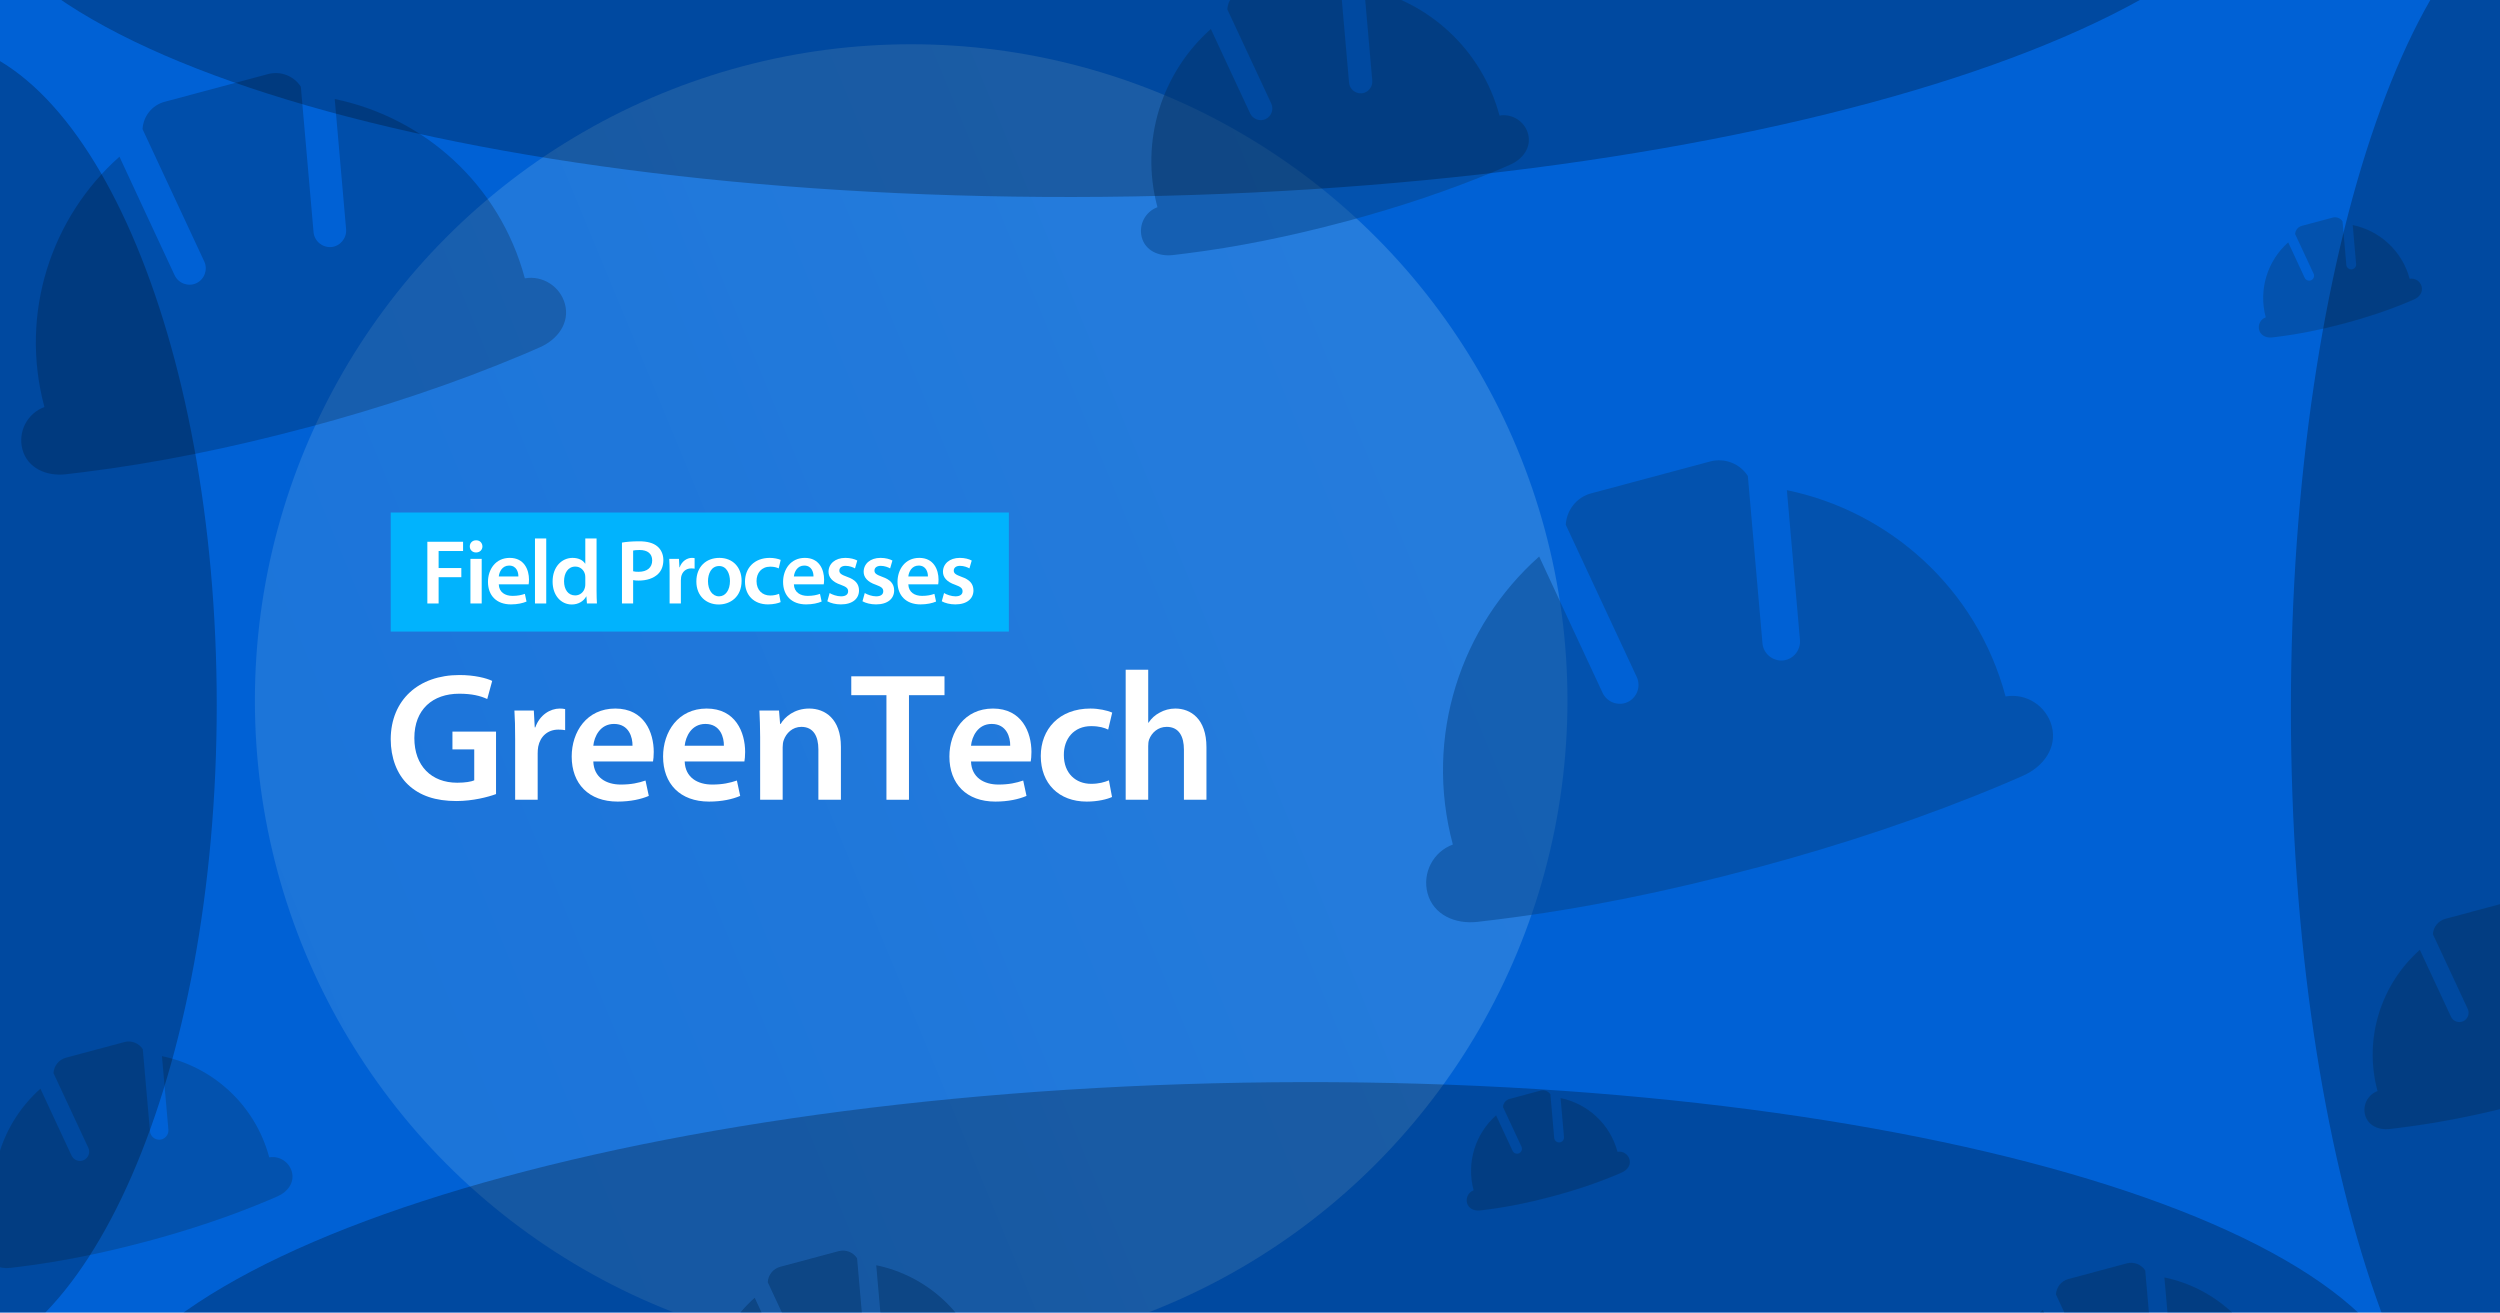 <?xml version="1.0" encoding="UTF-8"?>
<svg xmlns="http://www.w3.org/2000/svg" width="1638" height="860" viewBox="0 0 1638 860" fill="none">
  <g clip-path="url(#clip0_1507_1013)">
    <rect width="1638" height="860" fill="#0061D5"></rect>
    <g opacity="0.5" filter="url(#filter0_f_1507_1013)">
      <circle cx="597" cy="459" r="430" fill="url(#paint0_linear_1507_1013)" fill-opacity="0.5"></circle>
    </g>
    <g opacity="0.5" filter="url(#filter1_i_1507_1013)">
      <path fill-rule="evenodd" clip-rule="evenodd" d="M196.343 270.103C246.193 256.745 293.422 240.992 338.128 222.139C341.695 220.584 345.269 219.054 348.836 217.499C360.457 212.381 368.443 201.466 365.162 189.222C362.063 177.659 350.568 170.324 338.877 172.363L338.858 172.29C322.363 110.731 272.686 66.915 214.313 54.878L221.777 140.26C222.229 146.128 217.869 151.332 212.052 151.875C206.185 152.327 200.981 147.968 200.438 142.151L192.105 46.821C187.669 39.885 179.025 36.291 170.619 38.543L102.865 56.698C94.46 58.95 88.843 66.366 88.397 74.609L128.845 161.334C131.314 166.661 128.963 173.045 123.649 175.563C118.322 178.031 111.937 175.68 109.42 170.366L89.818 128.308L73.266 92.672C28.628 132.284 7.587 195.048 24.082 256.608L24.101 256.681C12.89 260.804 6.596 272.88 9.695 284.443C12.982 296.712 25.379 302.165 38.045 300.75C41.838 300.332 45.698 299.87 49.545 299.36C97.702 293.383 146.529 283.398 196.33 270.054L196.343 270.103Z" fill="black" fill-opacity="0.4"></path>
      <path fill-rule="evenodd" clip-rule="evenodd" d="M1012.1 773.915C1027.04 769.914 1041.18 765.195 1054.58 759.547C1055.65 759.081 1056.72 758.623 1057.78 758.157C1061.27 756.623 1063.66 753.354 1062.68 749.686C1061.75 746.222 1058.3 744.024 1054.8 744.635L1054.8 744.613C1049.85 726.172 1034.97 713.046 1017.48 709.44L1019.72 735.018C1019.86 736.776 1018.55 738.335 1016.81 738.497C1015.05 738.633 1013.49 737.327 1013.33 735.584L1010.83 707.026C1009.5 704.948 1006.91 703.872 1004.4 704.546L984.098 709.985C981.58 710.66 979.897 712.881 979.764 715.351L991.881 741.331C992.621 742.927 991.916 744.84 990.324 745.594C988.728 746.333 986.816 745.629 986.062 744.037L980.19 731.438L975.231 720.762C961.858 732.629 955.555 751.431 960.497 769.873L960.502 769.895C957.144 771.13 955.258 774.747 956.187 778.212C957.171 781.887 960.885 783.52 964.679 783.097C965.816 782.971 966.972 782.833 968.125 782.68C982.551 780.89 997.178 777.899 1012.1 773.901L1012.1 773.915Z" fill="#054488"></path>
      <path fill-rule="evenodd" clip-rule="evenodd" d="M1531.1 201.915C1546.04 197.914 1560.18 193.195 1573.58 187.547C1574.65 187.081 1575.72 186.623 1576.78 186.157C1580.27 184.623 1582.66 181.354 1581.68 177.686C1580.75 174.222 1577.3 172.024 1573.8 172.635L1573.8 172.613C1568.85 154.172 1553.97 141.046 1536.48 137.44L1538.72 163.018C1538.86 164.776 1537.55 166.335 1535.81 166.497C1534.05 166.633 1532.49 165.327 1532.33 163.584L1529.83 135.026C1528.5 132.948 1525.91 131.872 1523.4 132.546L1503.1 137.985C1500.58 138.66 1498.9 140.881 1498.76 143.351L1510.88 169.331C1511.62 170.927 1510.92 172.84 1509.32 173.594C1507.73 174.333 1505.82 173.629 1505.06 172.037L1499.19 159.437L1494.23 148.762C1480.86 160.629 1474.56 179.431 1479.5 197.873L1479.5 197.895C1476.14 199.13 1474.26 202.747 1475.19 206.212C1476.17 209.887 1479.89 211.52 1483.68 211.096C1484.82 210.971 1485.97 210.833 1487.12 210.68C1501.55 208.89 1516.18 205.899 1531.1 201.901L1531.1 201.915Z" fill="#054488"></path>
      <path fill-rule="evenodd" clip-rule="evenodd" d="M875.996 135.321C911.49 125.81 945.119 114.594 976.951 101.17C979.491 100.063 982.036 98.973 984.576 97.866C992.85 94.221 998.536 86.45 996.2 77.732C993.994 69.498 985.809 64.275 977.484 65.727L977.47 65.676C965.726 21.843 930.354 -9.355 888.791 -17.925L894.105 42.869C894.427 47.047 891.323 50.753 887.181 51.139C883.003 51.462 879.298 48.357 878.911 44.215L872.978 -23.663C869.819 -28.601 863.664 -31.16 857.679 -29.556L809.436 -16.63C803.451 -15.026 799.452 -9.746 799.134 -3.876L827.935 57.874C829.693 61.667 828.019 66.213 824.235 68.006C820.442 69.764 815.896 68.09 814.104 64.306L800.147 34.359L788.361 8.985C756.577 37.19 741.595 81.88 753.34 125.713L753.354 125.764C745.372 128.701 740.89 137.299 743.096 145.532C745.437 154.268 754.264 158.15 763.282 157.143C765.983 156.845 768.732 156.517 771.471 156.154C805.76 151.898 840.526 144.788 875.986 135.287L875.996 135.321Z" fill="#054488"></path>
      <path fill-rule="evenodd" clip-rule="evenodd" d="M1145.07 558.763C1202.43 543.395 1256.77 525.27 1308.2 503.579C1312.31 501.79 1316.42 500.03 1320.52 498.241C1333.89 492.352 1343.08 479.794 1339.31 465.707C1335.74 452.403 1322.51 443.964 1309.06 446.31L1309.04 446.226C1290.06 375.399 1232.91 324.988 1165.75 311.139L1174.33 409.374C1174.86 416.125 1169.84 422.113 1163.15 422.738C1156.4 423.258 1150.41 418.242 1149.78 411.549L1140.2 301.868C1135.09 293.889 1125.15 289.754 1115.48 292.345L1037.52 313.233C1027.85 315.824 1021.39 324.356 1020.88 333.84L1067.41 433.62C1070.25 439.749 1067.55 447.095 1061.43 449.991C1055.31 452.832 1047.96 450.127 1045.06 444.012L1022.51 395.623L1003.47 354.622C952.11 400.198 927.901 472.41 946.879 543.237L946.902 543.321C934.003 548.065 926.761 561.958 930.326 575.263C934.108 589.378 948.371 595.652 962.944 594.024C967.309 593.543 971.75 593.012 976.176 592.425C1031.58 585.548 1087.76 574.06 1145.06 558.707L1145.07 558.763Z" fill="#054488"></path>
      <path fill-rule="evenodd" clip-rule="evenodd" d="M90.96 803.449C119.096 795.91 145.753 787.019 170.986 776.378C172.999 775.5 175.016 774.636 177.029 773.759C183.588 770.87 188.095 764.71 186.244 757.799C184.495 751.272 178.007 747.132 171.408 748.283L171.397 748.242C162.087 713.497 134.049 688.767 101.102 681.973L105.315 730.164C105.57 733.476 103.11 736.413 99.826 736.72C96.515 736.975 93.578 734.514 93.271 731.231L88.568 677.425C86.064 673.511 81.185 671.482 76.441 672.754L38.199 683C33.455 684.272 30.285 688.457 30.033 693.11L52.863 742.058C54.256 745.065 52.929 748.668 49.93 750.089C46.923 751.483 43.32 750.156 41.899 747.156L30.836 723.418L21.493 703.304C-3.701 725.662 -15.577 761.087 -6.267 795.832L-6.256 795.874C-12.584 798.201 -16.136 805.017 -14.387 811.543C-12.532 818.468 -5.535 821.545 1.614 820.747C3.755 820.511 5.934 820.251 8.105 819.963C35.285 816.589 62.844 810.953 90.952 803.422L90.96 803.449Z" fill="#054488"></path>
      <path fill-rule="evenodd" clip-rule="evenodd" d="M558.96 940.449C587.096 932.91 613.753 924.019 638.986 913.378C640.999 912.5 643.016 911.636 645.029 910.759C651.588 907.87 656.095 901.71 654.244 894.799C652.495 888.272 646.007 884.132 639.408 885.283L639.397 885.242C630.087 850.497 602.049 825.767 569.102 818.973L573.315 867.164C573.57 870.476 571.11 873.413 567.826 873.72C564.515 873.975 561.577 871.514 561.271 868.231L556.568 814.425C554.064 810.511 549.185 808.482 544.441 809.754L506.199 820C501.455 821.272 498.285 825.457 498.033 830.11L520.863 879.058C522.256 882.065 520.929 885.668 517.93 887.089C514.923 888.483 511.32 887.156 509.899 884.156L498.836 860.418L489.493 840.304C464.299 862.662 452.423 898.087 461.733 932.832L461.744 932.874C455.416 935.201 451.864 942.017 453.613 948.543C455.468 955.468 462.465 958.545 469.614 957.747C471.755 957.511 473.934 957.251 476.105 956.963C503.285 953.589 530.844 947.953 558.952 940.422L558.96 940.449Z" fill="#054488"></path>
      <path fill-rule="evenodd" clip-rule="evenodd" d="M1402.96 948.449C1431.1 940.91 1457.75 932.019 1482.99 921.378C1485 920.5 1487.02 919.636 1489.03 918.759C1495.59 915.87 1500.1 909.71 1498.24 902.799C1496.49 896.272 1490.01 892.132 1483.41 893.283L1483.4 893.242C1474.09 858.497 1446.05 833.767 1413.1 826.973L1417.31 875.164C1417.57 878.476 1415.11 881.413 1411.83 881.72C1408.51 881.975 1405.58 879.514 1405.27 876.231L1400.57 822.425C1398.06 818.511 1393.19 816.482 1388.44 817.754L1350.2 828C1345.46 829.272 1342.29 833.457 1342.03 838.11L1364.86 887.058C1366.26 890.065 1364.93 893.668 1361.93 895.089C1358.92 896.483 1355.32 895.156 1353.9 892.156L1342.84 868.418L1333.49 848.304C1308.3 870.662 1296.42 906.087 1305.73 940.832L1305.74 940.874C1299.42 943.201 1295.86 950.017 1297.61 956.543C1299.47 963.468 1306.47 966.545 1313.61 965.747C1315.76 965.511 1317.93 965.251 1320.11 964.963C1347.29 961.589 1374.84 955.953 1402.95 948.422L1402.96 948.449Z" fill="#054488"></path>
      <path fill-rule="evenodd" clip-rule="evenodd" d="M1649.96 712.449C1678.1 704.91 1704.75 696.019 1729.99 685.378C1732 684.5 1734.02 683.636 1736.03 682.759C1742.59 679.87 1747.1 673.71 1745.24 666.799C1743.49 660.272 1737.01 656.132 1730.41 657.283L1730.4 657.242C1721.09 622.497 1693.05 597.767 1660.1 590.973L1664.31 639.164C1664.57 642.476 1662.11 645.413 1658.83 645.72C1655.51 645.975 1652.58 643.514 1652.27 640.231L1647.57 586.425C1645.06 582.511 1640.19 580.482 1635.44 581.754L1597.2 592C1592.46 593.272 1589.29 597.457 1589.03 602.11L1611.86 651.058C1613.26 654.065 1611.93 657.668 1608.93 659.089C1605.92 660.483 1602.32 659.156 1600.9 656.156L1589.84 632.418L1580.49 612.304C1555.3 634.662 1543.42 670.087 1552.73 704.832L1552.74 704.874C1546.42 707.201 1542.86 714.017 1544.61 720.543C1546.47 727.468 1553.47 730.545 1560.61 729.747C1562.76 729.511 1564.93 729.251 1567.11 728.963C1594.29 725.589 1621.84 719.953 1649.95 712.422L1649.96 712.449Z" fill="#054488"></path>
    </g>
    <g opacity="0.5" filter="url(#filter2_f_1507_1013)">
      <path d="M142 462C142 702.796 56.934 898 -48 898C-152.934 898 -238 702.796 -238 462C-238 221.204 -152.934 26 -48 26C56.934 26 142 221.204 142 462Z" fill="black" fill-opacity="0.5"></path>
      <path d="M1881 465C1881 765.443 1795.93 1009 1691 1009C1586.07 1009 1501 765.443 1501 465C1501 164.557 1586.07 -79 1691 -79C1795.93 -79 1881 164.557 1881 465Z" fill="black" fill-opacity="0.5"></path>
      <path d="M823.081 1177.71C401.62 1184.82 58.191 1085.73 56.01 956.402C53.83 827.07 393.724 716.465 815.185 709.359C1236.65 702.254 1580.08 801.339 1582.26 930.671C1584.44 1060 1244.54 1170.61 823.081 1177.71Z" fill="black" fill-opacity="0.5"></path>
      <path d="M742.081 128.714C320.62 135.819 -22.809 36.735 -24.99 -92.598C-27.17 -221.93 312.724 -332.535 734.185 -339.641C1155.65 -346.746 1499.08 -247.662 1501.26 -118.329C1503.44 11.004 1163.54 121.608 742.081 128.714Z" fill="black" fill-opacity="0.5"></path>
    </g>
    <path d="M256 335.801H661V413.801H256V335.801Z" fill="#01B3FD"></path>
    <path d="M280 395.401H287.38V378.181H302.26V372.181H287.38V361.021H303.4V354.961H280V395.401Z" fill="white"></path>
    <path d="M315.607 395.401V366.181H308.227V395.401H315.607ZM311.947 354.001C309.487 354.001 307.807 355.741 307.807 358.021C307.807 360.181 309.427 361.981 311.887 361.981C314.467 361.981 316.087 360.181 316.087 358.021C316.027 355.741 314.467 354.001 311.947 354.001Z" fill="white"></path>
    <path d="M346.359 382.861C346.479 382.201 346.599 381.121 346.599 379.741C346.599 373.321 343.479 365.521 333.999 365.521C324.639 365.521 319.719 373.141 319.719 381.241C319.719 390.181 325.299 396.001 334.779 396.001C338.979 396.001 342.459 395.221 344.979 394.141L343.899 389.101C341.619 389.881 339.219 390.421 335.799 390.421C331.059 390.421 326.979 388.141 326.799 382.861H346.359ZM326.799 377.701C327.099 374.701 329.019 370.561 333.579 370.561C338.499 370.561 339.699 375.001 339.639 377.701H326.799Z" fill="white"></path>
    <path d="M350.516 395.401H357.896V352.801H350.516V395.401Z" fill="white"></path>
    <path d="M383.487 352.801V369.301H383.367C382.047 367.141 379.167 365.521 375.147 365.521C368.127 365.521 362.007 371.341 362.067 381.121C362.067 390.121 367.587 396.061 374.607 396.061C378.807 396.061 382.347 394.021 384.087 390.781H384.207L384.567 395.401H391.107C390.987 393.421 390.867 390.181 390.867 387.181V352.801H383.487ZM383.487 382.741C383.487 383.521 383.427 384.241 383.247 384.901C382.527 388.081 379.887 390.121 376.887 390.121C372.207 390.121 369.567 386.221 369.567 380.821C369.567 375.421 372.207 371.221 376.947 371.221C380.307 371.221 382.647 373.561 383.307 376.381C383.427 376.981 383.487 377.761 383.487 378.361V382.741Z" fill="white"></path>
    <path d="M407.512 395.401H414.832V380.101C415.852 380.341 417.052 380.401 418.432 380.401C423.652 380.401 428.212 378.961 431.212 376.021C433.432 373.861 434.632 370.741 434.632 366.901C434.632 363.121 433.072 359.941 430.672 357.961C428.092 355.801 424.192 354.661 418.792 354.661C413.872 354.661 410.212 355.021 407.512 355.501V395.401ZM414.832 360.721C415.612 360.541 417.052 360.361 419.092 360.361C424.192 360.361 427.312 362.701 427.312 367.201C427.312 371.881 423.952 374.641 418.432 374.641C416.932 374.641 415.792 374.581 414.832 374.281V360.721Z" fill="white"></path>
    <path d="M438.727 395.401H446.107V380.221C446.107 379.441 446.167 378.661 446.287 378.001C446.947 374.641 449.407 372.421 452.887 372.421C453.787 372.421 454.447 372.481 455.107 372.601V365.701C454.507 365.581 454.087 365.521 453.367 365.521C450.187 365.521 446.767 367.621 445.327 371.701H445.147L444.847 366.181H438.487C438.667 368.761 438.727 371.641 438.727 375.601V395.401Z" fill="white"></path>
    <path d="M471.374 365.521C462.554 365.521 456.254 371.401 456.254 381.001C456.254 390.421 462.674 396.061 470.894 396.061C478.334 396.061 485.894 391.261 485.894 380.521C485.894 371.641 480.074 365.521 471.374 365.521ZM471.194 370.861C476.234 370.861 478.274 376.141 478.274 380.701C478.274 386.641 475.334 390.721 471.134 390.721C466.694 390.721 463.874 386.461 463.874 380.821C463.874 375.961 465.974 370.861 471.194 370.861Z" fill="white"></path>
    <path d="M510.441 389.041C509.001 389.641 507.141 390.181 504.621 390.181C499.581 390.181 495.681 386.761 495.681 380.761C495.621 375.421 498.981 371.281 504.621 371.281C507.261 371.281 509.001 371.821 510.201 372.421L511.521 366.841C509.841 366.121 507.081 365.521 504.381 365.521C494.121 365.521 488.121 372.301 488.121 381.061C488.121 390.121 494.061 396.001 503.181 396.001C506.841 396.001 509.901 395.221 511.461 394.501L510.441 389.041Z" fill="white"></path>
    <path d="M539.714 382.861C539.834 382.201 539.954 381.121 539.954 379.741C539.954 373.321 536.834 365.521 527.354 365.521C517.994 365.521 513.074 373.141 513.074 381.241C513.074 390.181 518.654 396.001 528.134 396.001C532.334 396.001 535.814 395.221 538.334 394.141L537.254 389.101C534.974 389.881 532.574 390.421 529.154 390.421C524.414 390.421 520.334 388.141 520.154 382.861H539.714ZM520.154 377.701C520.454 374.701 522.374 370.561 526.934 370.561C531.854 370.561 533.054 375.001 532.994 377.701H520.154Z" fill="white"></path>
    <path d="M542.072 393.961C544.232 395.161 547.412 396.001 550.952 396.001C558.692 396.001 562.832 392.161 562.832 386.821C562.772 382.501 560.372 379.801 555.032 377.941C551.312 376.561 549.932 375.721 549.932 373.861C549.932 372.061 551.372 370.741 554.012 370.741C556.592 370.741 558.992 371.701 560.192 372.421L561.692 367.261C559.952 366.301 557.132 365.521 553.892 365.521C547.112 365.521 542.852 369.481 542.852 374.641C542.852 378.121 545.192 381.241 550.892 383.161C554.492 384.481 555.692 385.441 555.692 387.421C555.692 389.341 554.252 390.721 551.012 390.721C548.372 390.721 545.192 389.581 543.572 388.561L542.072 393.961Z" fill="white"></path>
    <path d="M565.091 393.961C567.251 395.161 570.431 396.001 573.971 396.001C581.711 396.001 585.851 392.161 585.851 386.821C585.791 382.501 583.391 379.801 578.051 377.941C574.331 376.561 572.951 375.721 572.951 373.861C572.951 372.061 574.391 370.741 577.031 370.741C579.611 370.741 582.011 371.701 583.211 372.421L584.711 367.261C582.971 366.301 580.151 365.521 576.911 365.521C570.131 365.521 565.871 369.481 565.871 374.641C565.871 378.121 568.211 381.241 573.911 383.161C577.511 384.481 578.711 385.441 578.711 387.421C578.711 389.341 577.271 390.721 574.031 390.721C571.391 390.721 568.211 389.581 566.591 388.561L565.091 393.961Z" fill="white"></path>
    <path d="M614.691 382.861C614.811 382.201 614.931 381.121 614.931 379.741C614.931 373.321 611.811 365.521 602.331 365.521C592.971 365.521 588.051 373.141 588.051 381.241C588.051 390.181 593.631 396.001 603.111 396.001C607.311 396.001 610.791 395.221 613.311 394.141L612.231 389.101C609.951 389.881 607.551 390.421 604.131 390.421C599.391 390.421 595.311 388.141 595.131 382.861H614.691ZM595.131 377.701C595.431 374.701 597.351 370.561 601.911 370.561C606.831 370.561 608.031 375.001 607.971 377.701H595.131Z" fill="white"></path>
    <path d="M617.048 393.961C619.208 395.161 622.388 396.001 625.928 396.001C633.668 396.001 637.808 392.161 637.808 386.821C637.748 382.501 635.348 379.801 630.008 377.941C626.288 376.561 624.908 375.721 624.908 373.861C624.908 372.061 626.348 370.741 628.988 370.741C631.568 370.741 633.968 371.701 635.168 372.421L636.668 367.261C634.928 366.301 632.108 365.521 628.868 365.521C622.088 365.521 617.828 369.481 617.828 374.641C617.828 378.121 620.168 381.241 625.868 383.161C629.468 384.481 630.668 385.441 630.668 387.421C630.668 389.341 629.228 390.721 625.988 390.721C623.348 390.721 620.168 389.581 618.548 388.561L617.048 393.961Z" fill="white"></path>
    <path d="M325 479.361V520.281C319.84 522.201 309.76 524.841 299.08 524.841C285.4 524.841 274.96 521.361 267.28 514.041C260.08 507.201 256 496.521 256 484.281C256.12 458.601 274.24 442.281 301 442.281C310.96 442.281 318.76 444.321 322.48 446.121L319.24 458.001C314.8 455.961 309.4 454.521 300.88 454.521C283.6 454.521 271.48 464.721 271.48 483.561C271.48 501.921 282.76 512.841 299.56 512.841C304.96 512.841 308.8 512.121 310.72 511.281V491.001H296.44V479.361H325Z" fill="white"></path>
    <path d="M337.522 524.001V484.401C337.522 476.481 337.402 470.721 337.042 465.561H349.762L350.362 476.601H350.722C353.602 468.441 360.442 464.241 366.802 464.241C368.242 464.241 369.082 464.361 370.282 464.601V478.401C368.962 478.161 367.642 478.041 365.842 478.041C358.882 478.041 353.962 482.481 352.642 489.201C352.402 490.521 352.282 492.081 352.282 493.641V524.001H337.522Z" fill="white"></path>
    <path d="M427.855 498.921H388.735C389.095 509.481 397.255 514.041 406.735 514.041C413.575 514.041 418.375 512.961 422.935 511.401L425.095 521.481C420.055 523.641 413.095 525.201 404.695 525.201C385.735 525.201 374.575 513.561 374.575 495.681C374.575 479.481 384.415 464.241 403.135 464.241C422.095 464.241 428.335 479.841 428.335 492.681C428.335 495.441 428.095 497.601 427.855 498.921ZM388.735 488.601H414.415C414.535 483.201 412.135 474.321 402.295 474.321C393.175 474.321 389.335 482.601 388.735 488.601Z" fill="white"></path>
    <path d="M487.73 498.921H448.61C448.97 509.481 457.13 514.041 466.61 514.041C473.45 514.041 478.25 512.961 482.81 511.401L484.97 521.481C479.93 523.641 472.97 525.201 464.57 525.201C445.61 525.201 434.45 513.561 434.45 495.681C434.45 479.481 444.29 464.241 463.01 464.241C481.97 464.241 488.21 479.841 488.21 492.681C488.21 495.441 487.97 497.601 487.73 498.921ZM448.61 488.601H474.29C474.41 483.201 472.01 474.321 462.17 474.321C453.05 474.321 449.21 482.601 448.61 488.601Z" fill="white"></path>
    <path d="M498.045 524.001V482.961C498.045 476.241 497.805 470.601 497.565 465.561H510.405L511.125 474.321H511.485C514.125 469.761 520.485 464.241 530.205 464.241C540.405 464.241 550.965 470.841 550.965 489.321V524.001H536.205V491.001C536.205 482.601 533.085 476.241 525.045 476.241C519.165 476.241 515.085 480.441 513.525 484.881C513.045 486.081 512.805 487.881 512.805 489.561V524.001H498.045Z" fill="white"></path>
    <path d="M580.797 524.001V455.481H557.757V443.121H618.837V455.481H595.557V524.001H580.797Z" fill="white"></path>
    <path d="M675.324 498.921H636.204C636.564 509.481 644.724 514.041 654.204 514.041C661.044 514.041 665.844 512.961 670.404 511.401L672.564 521.481C667.524 523.641 660.564 525.201 652.164 525.201C633.204 525.201 622.044 513.561 622.044 495.681C622.044 479.481 631.884 464.241 650.604 464.241C669.564 464.241 675.804 479.841 675.804 492.681C675.804 495.441 675.564 497.601 675.324 498.921ZM636.204 488.601H661.884C662.004 483.201 659.604 474.321 649.764 474.321C640.644 474.321 636.804 482.601 636.204 488.601Z" fill="white"></path>
    <path d="M726.559 511.281L728.599 522.201C725.479 523.641 719.359 525.201 712.039 525.201C693.799 525.201 681.919 513.441 681.919 495.321C681.919 477.801 693.919 464.241 714.439 464.241C719.839 464.241 725.359 465.441 728.719 466.881L726.079 478.041C723.679 476.841 720.199 475.761 714.919 475.761C703.639 475.761 696.919 484.041 697.039 494.721C697.039 506.721 704.839 513.561 714.919 513.561C719.959 513.561 723.679 512.481 726.559 511.281Z" fill="white"></path>
    <path d="M737.545 524.001V438.801H752.305V473.481H752.545C754.345 470.721 756.865 468.441 759.865 466.881C762.865 465.201 766.345 464.241 770.065 464.241C780.025 464.241 790.465 470.841 790.465 489.561V524.001H775.705V491.121C775.705 482.721 772.585 476.241 764.425 476.241C758.665 476.241 754.585 480.081 752.905 484.521C752.425 485.841 752.305 487.401 752.305 488.961V524.001H737.545Z" fill="white"></path>
  </g>
  <defs>
    <filter id="filter0_f_1507_1013" x="-33" y="-171" width="1260" height="1260" color-interpolation-filters="sRGB">
      <feFlood flood-opacity="0" result="BackgroundImageFix"></feFlood>
      <feBlend mode="normal" in="SourceGraphic" in2="BackgroundImageFix" result="shape"></feBlend>
      <feGaussianBlur stdDeviation="100" result="effect1_foregroundBlur_1507_1013"></feGaussianBlur>
    </filter>
    <filter id="filter1_i_1507_1013" x="-14.832" y="-30.033" width="1765.49" height="1005.9" color-interpolation-filters="sRGB">
      <feFlood flood-opacity="0" result="BackgroundImageFix"></feFlood>
      <feBlend mode="normal" in="SourceGraphic" in2="BackgroundImageFix" result="shape"></feBlend>
      <feColorMatrix in="SourceAlpha" type="matrix" values="0 0 0 0 0 0 0 0 0 0 0 0 0 0 0 0 0 0 127 0" result="hardAlpha"></feColorMatrix>
      <feOffset dx="5" dy="10"></feOffset>
      <feGaussianBlur stdDeviation="5.5"></feGaussianBlur>
      <feComposite in2="hardAlpha" operator="arithmetic" k2="-1" k3="1"></feComposite>
      <feColorMatrix type="matrix" values="0 0 0 0 0 0 0 0 0 0 0 0 0 0 0 0 0 0 0.9 0"></feColorMatrix>
      <feBlend mode="normal" in2="shape" result="effect1_innerShadow_1507_1013"></feBlend>
    </filter>
    <filter id="filter2_f_1507_1013" x="-438" y="-540" width="2519" height="1918.07" color-interpolation-filters="sRGB">
      <feFlood flood-opacity="0" result="BackgroundImageFix"></feFlood>
      <feBlend mode="normal" in="SourceGraphic" in2="BackgroundImageFix" result="shape"></feBlend>
      <feGaussianBlur stdDeviation="100" result="effect1_foregroundBlur_1507_1013"></feGaussianBlur>
    </filter>
    <linearGradient id="paint0_linear_1507_1013" x1="167" y1="889" x2="1125.8" y2="492.203" gradientUnits="userSpaceOnUse">
      <stop stop-color="#6CACE4"></stop>
      <stop offset="0.067" stop-color="#6CACE4"></stop>
      <stop offset="0.133" stop-color="#6DADE4"></stop>
      <stop offset="0.2" stop-color="#6FAEE5"></stop>
      <stop offset="0.267" stop-color="#72B0E5"></stop>
      <stop offset="0.333" stop-color="#75B3E6"></stop>
      <stop offset="0.4" stop-color="#79B6E7"></stop>
      <stop offset="0.467" stop-color="#7DB9E8"></stop>
      <stop offset="0.533" stop-color="#82BDEA"></stop>
      <stop offset="0.6" stop-color="#86C0EB"></stop>
      <stop offset="0.667" stop-color="#8AC3EC"></stop>
      <stop offset="0.733" stop-color="#8DC6ED"></stop>
      <stop offset="0.8" stop-color="#90C8ED"></stop>
      <stop offset="0.867" stop-color="#92C9EE"></stop>
      <stop offset="0.933" stop-color="#93CAEE"></stop>
      <stop offset="1" stop-color="#93CAEE"></stop>
    </linearGradient>
    <clipPath id="clip0_1507_1013">
      <rect width="1638" height="860" fill="white"></rect>
    </clipPath>
  </defs>
</svg>
